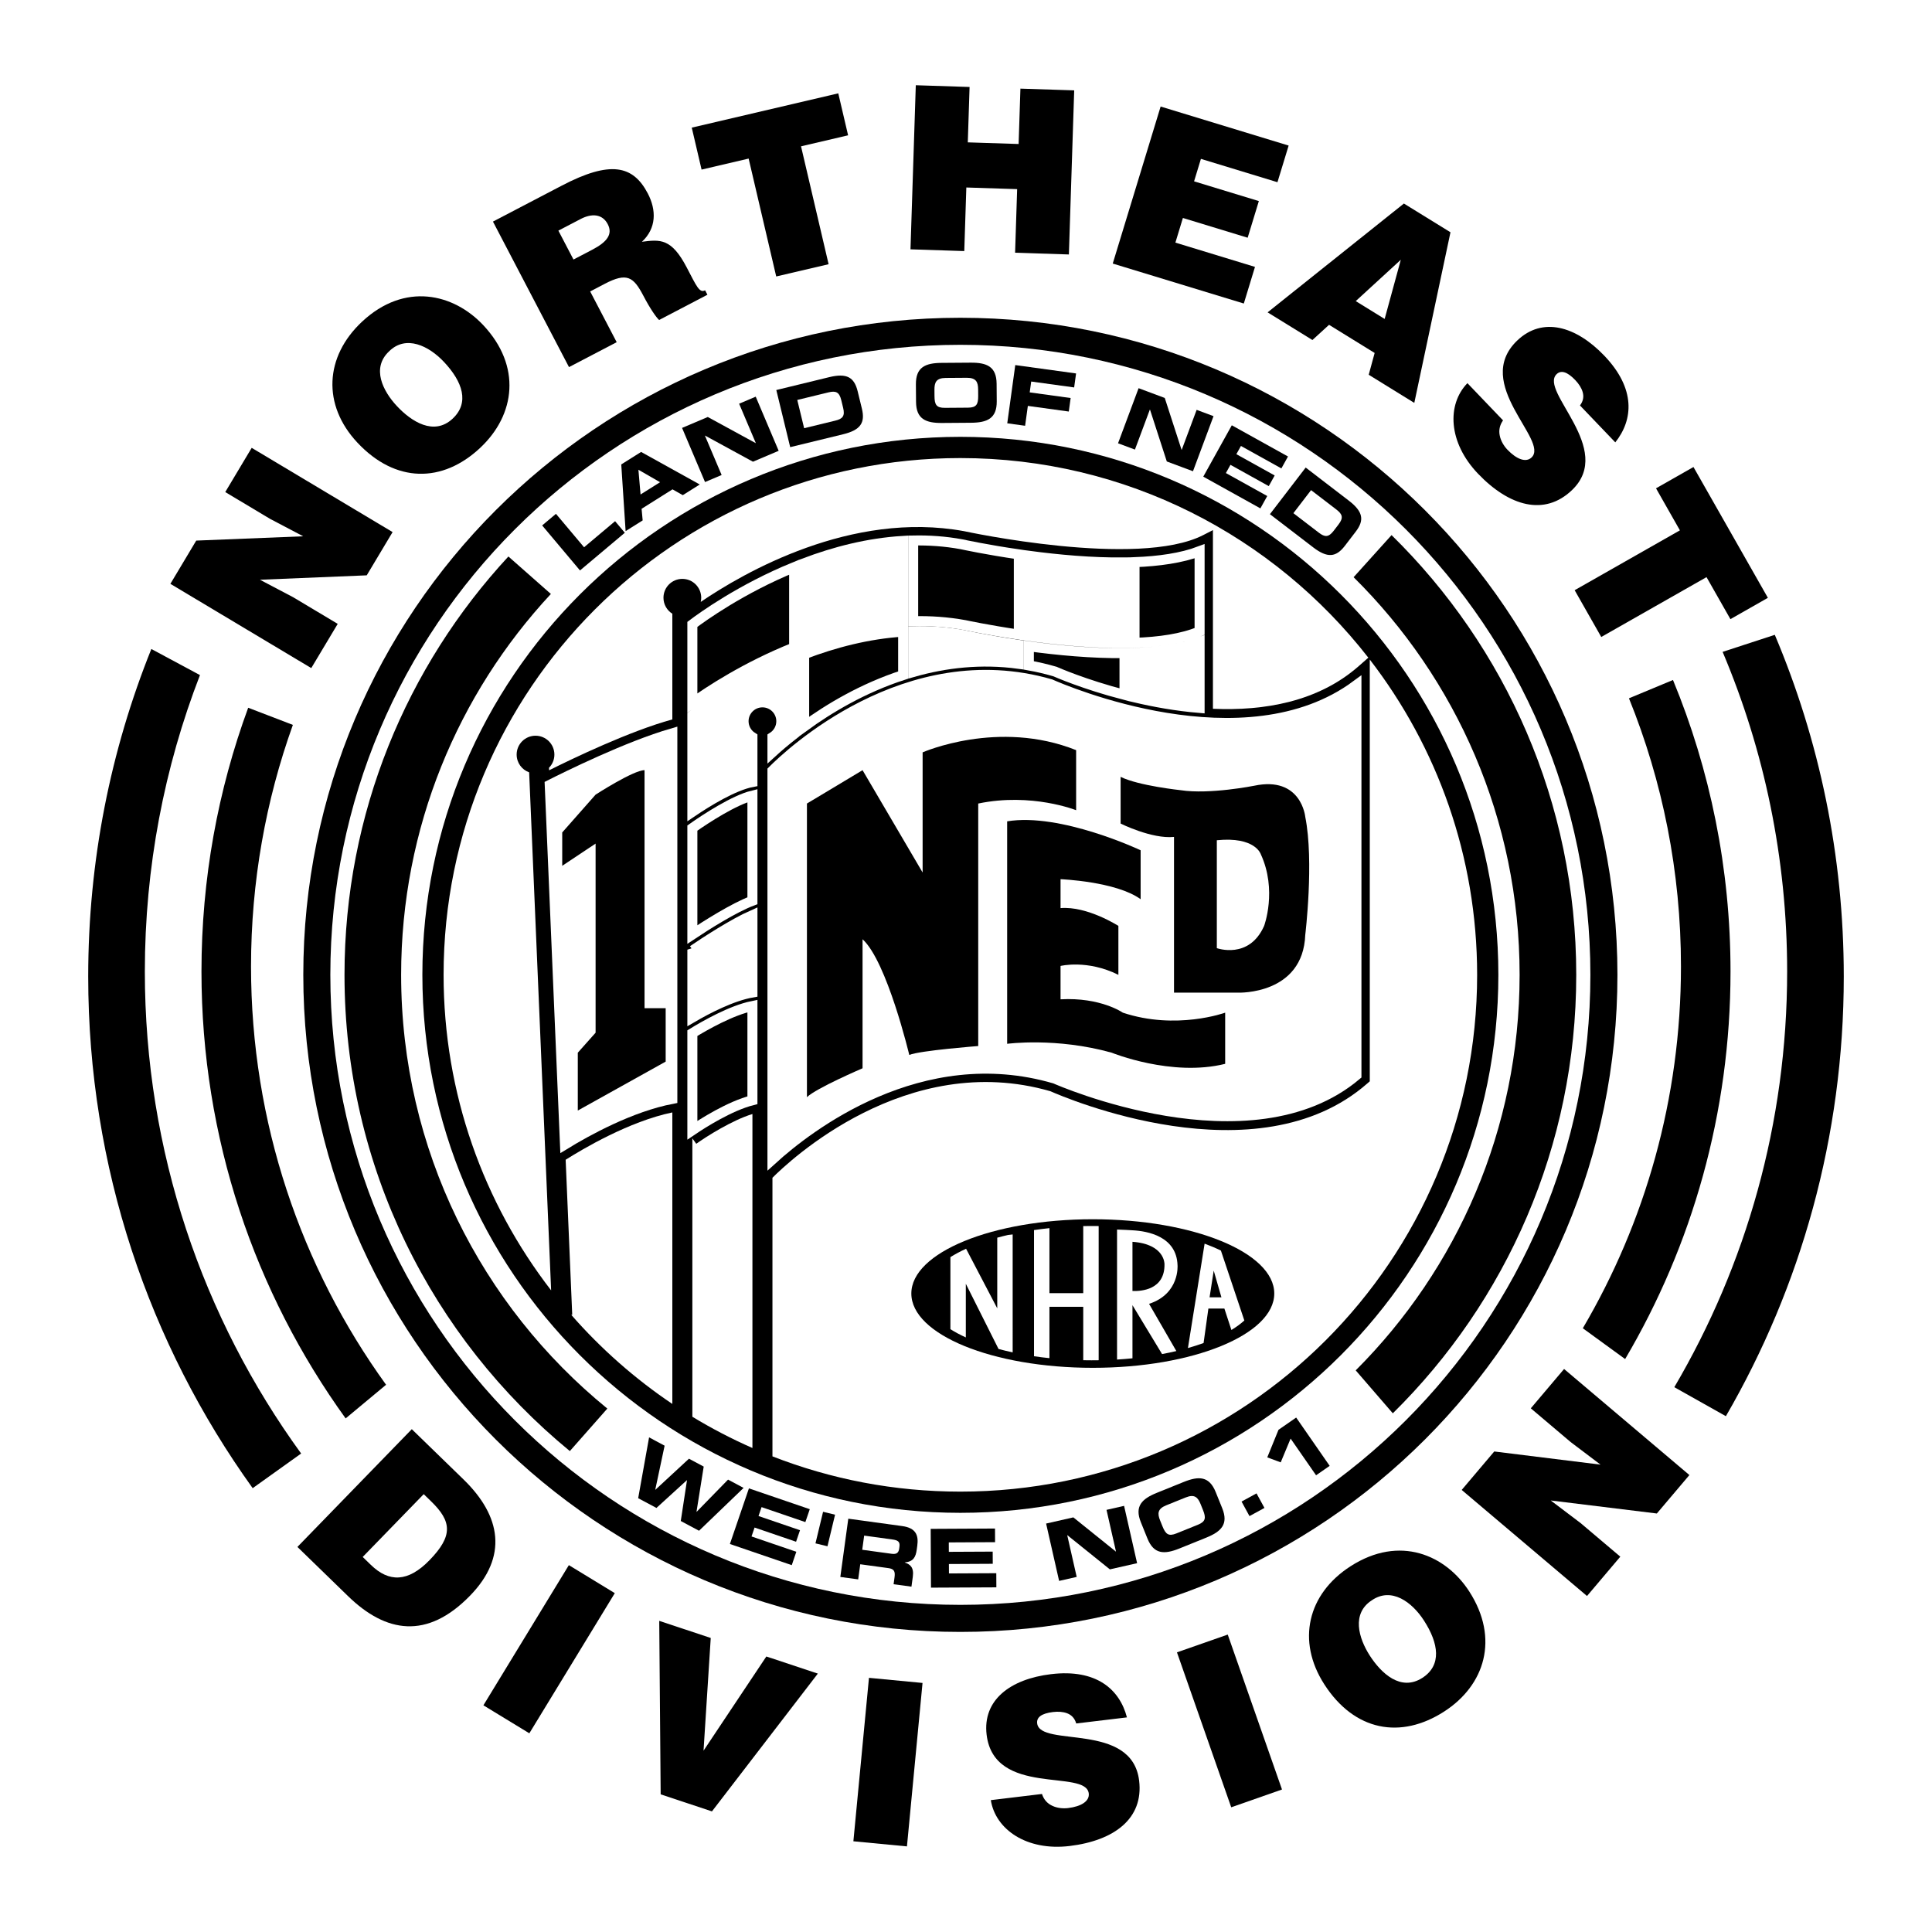 <?xml version="1.0" encoding="utf-8"?>
<!-- Generator: Adobe Illustrator 13.0.0, SVG Export Plug-In . SVG Version: 6.00 Build 14948)  -->
<!DOCTYPE svg PUBLIC "-//W3C//DTD SVG 1.0//EN" "http://www.w3.org/TR/2001/REC-SVG-20010904/DTD/svg10.dtd">
<svg version="1.0" id="Layer_1" xmlns="http://www.w3.org/2000/svg" xmlns:xlink="http://www.w3.org/1999/xlink" x="0px" y="0px"
	 width="192.756px" height="192.756px" viewBox="0 0 192.756 192.756" enable-background="new 0 0 192.756 192.756"
	 xml:space="preserve">
<g>
	<polygon fill-rule="evenodd" clip-rule="evenodd" fill="#FFFFFF" points="0,0 192.756,0 192.756,192.756 0,192.756 0,0 	"/>
	<path fill-rule="evenodd" clip-rule="evenodd" d="M177.072,63.337l-5.206,1.7c4.146,9.802,6.438,20.578,6.438,31.889
		c0,15.134-4.103,29.308-11.258,41.474l5.146,2.893c7.479-12.9,11.762-27.883,11.762-43.867
		C183.955,85.334,181.504,73.815,177.072,63.337L177.072,63.337z"/>
	<path fill-rule="evenodd" clip-rule="evenodd" d="M14.451,96.927c0-10.427,1.948-20.4,5.5-29.573l-4.851-2.604
		c-4.063,10.097-6.299,21.126-6.299,32.676c0,19.049,6.081,36.676,16.409,51.049l4.835-3.457
		C20.236,131.512,14.451,114.895,14.451,96.927L14.451,96.927z"/>
	<polygon fill-rule="evenodd" clip-rule="evenodd" points="30.251,53.505 26.945,51.767 22.474,49.093 25.112,44.681 39.169,53.086 
		36.589,57.401 25.936,57.842 29.242,59.582 33.694,62.243 31.055,66.655 16.999,58.25 19.579,53.935 30.251,53.505 	"/>
	<path fill-rule="evenodd" clip-rule="evenodd" d="M48.222,32.448c3.811,4.067,3.218,8.925-0.318,12.238
		c-3.752,3.516-8.437,3.54-12.248-0.527c-3.516-3.752-3.262-8.573,0.457-12.057C40.38,28.104,45.267,29.293,48.222,32.448
		L48.222,32.448z"/>
	<path fill-rule="evenodd" clip-rule="evenodd" fill="#FFFFFF" d="M39.605,40.521c1.431,1.527,3.685,3.001,5.561,1.243
		c1.693-1.587,0.989-3.67-0.863-5.646c-1.524-1.626-3.806-2.731-5.486-1.063C37.042,36.719,38.19,39.01,39.605,40.521L39.605,40.521
		z"/>
	<path fill-rule="evenodd" clip-rule="evenodd" d="M58.882,29.079l2.645,5.061l-4.759,2.486l-7.586-14.518l6.855-3.582
		c4.839-2.529,7.117-2.051,8.592,0.772c0.875,1.674,0.866,3.475-0.585,4.824c1.827-0.236,2.944-0.358,4.472,2.565
		c0.991,1.896,1.267,2.572,1.832,2.277l0.232,0.443l-4.82,2.519c-0.289-0.26-0.895-1.124-1.569-2.415
		c-0.991-1.895-1.64-2.352-3.858-1.193L58.882,29.079L58.882,29.079z"/>
	<path fill-rule="evenodd" clip-rule="evenodd" fill="#FFFFFF" d="M57.217,25.893l1.875-0.979c1.472-0.77,2.068-1.543,1.542-2.551
		c-0.537-1.028-1.597-1.091-2.706-0.511L55.71,23.01L57.217,25.893L57.217,25.893z"/>
	<polygon fill-rule="evenodd" clip-rule="evenodd" points="69.017,12.734 83.635,9.313 84.615,13.5 79.919,14.598 82.67,26.36 
		77.443,27.583 74.692,15.821 69.996,16.92 69.017,12.734 	"/>
	<polygon fill-rule="evenodd" clip-rule="evenodd" points="90.839,24.876 91.369,8.504 96.735,8.678 96.557,14.203 101.628,14.367 
		101.807,8.842 107.173,9.016 106.643,25.388 101.276,25.214 101.481,18.87 96.411,18.706 96.206,25.05 90.839,24.876 	"/>
	<polygon fill-rule="evenodd" clip-rule="evenodd" points="111.019,26.295 115.796,10.629 128.568,14.524 127.453,18.179 
		119.816,15.851 119.133,18.092 125.595,20.062 124.48,23.718 118.018,21.747 117.269,24.206 125.21,26.628 124.096,30.283 
		111.019,26.295 	"/>
	<polygon fill-rule="evenodd" clip-rule="evenodd" points="126.469,31.164 140.067,20.307 144.714,23.174 141.105,40.197 
		136.557,37.389 137.149,35.215 132.6,32.407 130.941,33.923 126.469,31.164 	"/>
	<polygon fill-rule="evenodd" clip-rule="evenodd" fill="#FFFFFF" points="139.759,25.917 135.263,30.041 138.147,31.821 
		139.759,25.917 	"/>
	<path fill-rule="evenodd" clip-rule="evenodd" d="M157.634,40.453c0.348-0.458,0.39-0.908,0.271-1.329s-0.384-0.829-0.746-1.207
		c-0.817-0.855-1.426-0.997-1.854-0.588c-1.774,1.699,5.838,7.449,1.532,11.57c-2.745,2.626-6.262,1.616-9.376-1.638
		c-2.988-3.123-3.115-6.907-1.057-9.033l3.555,3.714c-0.35,0.491-0.441,1.02-0.324,1.538c0.103,0.501,0.396,1.006,0.758,1.384
		c0.929,0.97,1.854,1.312,2.413,0.777c1.791-1.714-5.953-7.338-1.434-11.664c2.515-2.406,5.856-1.448,8.688,1.51
		c3.146,3.287,2.9,6.387,1.098,8.648L157.634,40.453L157.634,40.453z"/>
	<polygon fill-rule="evenodd" clip-rule="evenodd" points="168.958,46.594 176.382,59.646 172.644,61.772 170.26,57.58 
		159.758,63.552 157.104,58.885 167.605,52.912 165.221,48.719 168.958,46.594 	"/>
	<path fill-rule="evenodd" clip-rule="evenodd" d="M166.914,67.843l-4.392,1.828c3.346,8.263,5.188,17.295,5.188,26.757
		c0,13.168-3.569,25.504-9.792,36.092l4.223,3.074c6.681-11.338,10.513-24.555,10.513-38.667
		C172.654,86.628,170.613,76.806,166.914,67.843L166.914,67.843z"/>
	<path fill-rule="evenodd" clip-rule="evenodd" d="M29.673,154.338l11.412-11.748l5.156,5.01c3.786,3.676,4.424,7.721,0.667,11.588
		c-4.295,4.422-8.408,3.727-12.177,0.064L29.673,154.338L29.673,154.338z"/>
	<path fill-rule="evenodd" clip-rule="evenodd" fill="#FFFFFF" d="M36.187,155.338l0.816,0.793c1.795,1.744,3.693,1.748,5.849-0.471
		c2.378-2.447,2.212-3.877,0.156-5.875l-0.734-0.713L36.187,155.338L36.187,155.338z"/>
	<polygon fill-rule="evenodd" clip-rule="evenodd" points="48.229,170.139 56.755,156.154 61.338,158.949 52.812,172.932 
		48.229,170.139 	"/>
	<polygon fill-rule="evenodd" clip-rule="evenodd" points="65.773,161.713 70.911,163.422 70.192,174.666 76.458,165.268 
		81.596,166.975 71.031,180.723 65.915,179.021 65.773,161.713 	"/>
	<polygon fill-rule="evenodd" clip-rule="evenodd" points="85.142,183.705 86.697,167.398 92.041,167.908 90.487,184.215 
		85.142,183.705 	"/>
	<path fill-rule="evenodd" clip-rule="evenodd" d="M107.374,171.951c-0.159-0.553-0.493-0.855-0.901-1.014
		c-0.408-0.156-0.894-0.189-1.413-0.127c-1.175,0.141-1.653,0.541-1.583,1.129c0.294,2.439,9.463-0.199,10.175,5.719
		c0.454,3.771-2.466,5.979-6.938,6.518c-4.292,0.516-7.395-1.654-7.86-4.576l5.104-0.615c0.184,0.574,0.552,0.965,1.036,1.182
		c0.461,0.221,1.042,0.287,1.562,0.225c1.333-0.16,2.162-0.695,2.069-1.463c-0.296-2.463-9.443,0.357-10.19-5.854
		c-0.416-3.457,2.356-5.555,6.422-6.043c4.518-0.545,6.851,1.512,7.577,4.312L107.374,171.951L107.374,171.951z"/>
	<polygon fill-rule="evenodd" clip-rule="evenodd" points="122.839,180.314 117.425,164.855 122.492,163.082 127.905,178.539 
		122.839,180.314 	"/>
	<path fill-rule="evenodd" clip-rule="evenodd" d="M146.591,158.785c3.017,4.688,1.56,9.357-2.514,11.98
		c-4.323,2.783-8.936,1.965-11.952-2.721c-2.783-4.322-1.667-9.02,2.617-11.777C139.658,153.104,144.251,155.152,146.591,158.785
		L146.591,158.785z"/>
	<path fill-rule="evenodd" clip-rule="evenodd" fill="#FFFFFF" d="M136.663,165.178c1.134,1.76,3.085,3.613,5.246,2.223
		c1.951-1.256,1.633-3.432,0.167-5.709c-1.206-1.873-3.252-3.371-5.205-2.033C134.825,160.977,135.543,163.436,136.663,165.178
		L136.663,165.178z"/>
	<polygon fill-rule="evenodd" clip-rule="evenodd" points="159.684,146.127 156.703,143.873 152.728,140.508 156.049,136.584 
		168.551,147.166 165.303,151.002 154.719,149.703 157.699,151.959 161.658,155.309 158.336,159.234 145.834,148.652 
		149.082,144.814 159.684,146.127 	"/>
	<path fill-rule="evenodd" clip-rule="evenodd" d="M25.045,96.427c0-8.459,1.472-16.574,4.175-24.104l-4.458-1.711
		c-3.015,8.202-4.661,17.066-4.661,26.314c0,16.647,5.333,32.048,14.384,44.589l4.034-3.357
		C30.042,126.426,25.045,112.01,25.045,96.427L25.045,96.427z"/>
	<path fill-rule="evenodd" clip-rule="evenodd" d="M95.816,31.704c-36.205,0-65.556,29.351-65.556,65.556
		s29.351,65.557,65.556,65.557s65.556-29.352,65.556-65.557S132.021,31.704,95.816,31.704L95.816,31.704z"/>
	<path fill-rule="evenodd" clip-rule="evenodd" fill="#FFFFFF" d="M95.816,34.402c-34.715,0-62.858,28.143-62.858,62.858
		s28.143,62.857,62.858,62.857s62.857-28.143,62.857-62.857S130.531,34.402,95.816,34.402L95.816,34.402z"/>
	<polygon fill-rule="evenodd" clip-rule="evenodd" points="54.091,52.422 55.468,51.265 58.273,54.601 61.368,51.999 62.338,53.153 
		57.866,56.913 54.091,52.422 	"/>
	<polygon fill-rule="evenodd" clip-rule="evenodd" points="61.983,46.336 63.964,45.09 69.815,48.337 68.122,49.402 67.097,48.822 
		64.012,50.763 64.119,51.921 62.418,52.99 61.983,46.336 	"/>
	<polygon fill-rule="evenodd" clip-rule="evenodd" fill="#FFFFFF" points="63.908,49.335 65.855,48.111 63.695,46.867 
		63.908,49.335 	"/>
	<polygon fill-rule="evenodd" clip-rule="evenodd" points="68.05,42.693 70.616,41.604 75.391,44.208 75.406,44.202 73.742,40.278 
		75.398,39.576 77.688,44.977 75.123,46.065 70.348,43.461 70.333,43.467 71.997,47.391 70.341,48.094 68.05,42.693 	"/>
	<path fill-rule="evenodd" clip-rule="evenodd" d="M77.452,38.913l5.274-1.283c1.747-0.425,2.501,0,2.844,1.41l0.421,1.731
		c0.343,1.409-0.132,2.133-1.879,2.558l-5.274,1.283L77.452,38.913L77.452,38.913z"/>
	<path fill-rule="evenodd" clip-rule="evenodd" fill="#FFFFFF" d="M80.229,42.722l3.102-0.754c0.748-0.182,0.987-0.465,0.79-1.276
		l-0.188-0.771c-0.197-0.811-0.54-0.953-1.288-0.771l-3.101,0.754L80.229,42.722L80.229,42.722z"/>
	<path fill-rule="evenodd" clip-rule="evenodd" d="M91.379,38.346c-0.012-1.718,0.949-2.129,2.569-2.142l2.884-0.021
		c1.62-0.012,2.587,0.386,2.6,2.104l0.013,1.75c0.013,1.717-0.948,2.129-2.569,2.142l-2.883,0.021
		c-1.62,0.012-2.587-0.386-2.6-2.104L91.379,38.346L91.379,38.346z"/>
	<path fill-rule="evenodd" clip-rule="evenodd" fill="#FFFFFF" d="M93.235,39.523c0.006,0.851,0.187,1.173,1.038,1.167l2.3-0.017
		c0.851-0.006,1.026-0.332,1.021-1.182l-0.005-0.632c-0.005-0.729-0.187-1.173-1.135-1.167l-2.106,0.015
		c-0.948,0.007-1.123,0.454-1.118,1.183L93.235,39.523L93.235,39.523z"/>
	<polygon fill-rule="evenodd" clip-rule="evenodd" points="101.294,36.424 107.36,37.259 107.168,38.655 102.883,38.065 
		102.734,39.148 106.818,39.711 106.633,41.059 102.549,40.497 102.275,42.479 100.494,42.233 101.294,36.424 	"/>
	<polygon fill-rule="evenodd" clip-rule="evenodd" points="113.597,38.73 116.208,39.704 117.885,44.878 117.899,44.884 
		119.389,40.891 121.074,41.52 119.024,47.016 116.413,46.042 114.736,40.868 114.722,40.862 113.232,44.855 111.547,44.226 
		113.597,38.73 	"/>
	<polygon fill-rule="evenodd" clip-rule="evenodd" points="122.897,42.431 128.504,45.545 127.844,46.734 123.809,44.493 
		123.353,45.314 127.175,47.438 126.585,48.5 122.763,46.376 122.307,47.197 126.434,49.489 125.749,50.721 120.051,47.556 
		122.897,42.431 	"/>
	<path fill-rule="evenodd" clip-rule="evenodd" d="M130.268,46.648l4.304,3.302c1.427,1.094,1.568,1.947,0.686,3.097l-1.084,1.414
		c-0.882,1.15-1.743,1.235-3.169,0.141l-4.305-3.302L130.268,46.648L130.268,46.648z"/>
	<path fill-rule="evenodd" clip-rule="evenodd" fill="#FFFFFF" d="M129.042,51.199l2.531,1.942c0.61,0.468,0.981,0.477,1.489-0.185
		l0.482-0.629c0.508-0.662,0.403-1.018-0.207-1.486l-2.531-1.941L129.042,51.199L129.042,51.199z"/>
	<polygon fill-rule="evenodd" clip-rule="evenodd" points="64.759,143.406 66.309,144.236 65.376,148.625 65.391,148.631 
		68.738,145.535 70.209,146.322 69.491,150.824 69.505,150.832 72.638,147.621 74.188,148.449 69.743,152.723 67.921,151.75 
		68.541,147.689 68.526,147.682 65.493,150.449 63.671,149.477 64.759,143.406 	"/>
	<polygon fill-rule="evenodd" clip-rule="evenodd" points="74.72,148.496 80.792,150.572 80.351,151.859 75.981,150.365 
		75.677,151.254 79.817,152.67 79.424,153.82 75.284,152.404 74.98,153.293 79.45,154.822 78.994,156.156 72.822,154.045 
		74.72,148.496 	"/>
	<polygon fill-rule="evenodd" clip-rule="evenodd" points="82.118,150.832 83.314,151.121 82.557,154.271 81.36,153.982 
		82.118,150.832 	"/>
	<path fill-rule="evenodd" clip-rule="evenodd" d="M84.634,151.52l5.378,0.736c1.373,0.188,1.648,0.92,1.505,1.963l-0.05,0.369
		c-0.106,0.779-0.346,1.213-1.19,1.293l-0.002,0.016c0.517,0.17,0.926,0.463,0.796,1.418l-0.135,0.986l-1.782-0.242l0.095-0.699
		c0.084-0.609-0.065-0.834-0.62-0.91l-2.801-0.383l-0.206,1.508l-1.782-0.242L84.634,151.52L84.634,151.52z"/>
	<path fill-rule="evenodd" clip-rule="evenodd" fill="#FFFFFF" d="M86.025,154.621l2.946,0.402c0.481,0.066,0.685-0.102,0.742-0.52
		l0.026-0.193c0.07-0.514-0.174-0.645-0.735-0.721l-2.786-0.381L86.025,154.621L86.025,154.621z"/>
	<polygon fill-rule="evenodd" clip-rule="evenodd" points="92.855,152.535 99.272,152.502 99.279,153.863 94.661,153.887 
		94.666,154.826 99.041,154.805 99.048,156.02 94.672,156.043 94.677,156.982 99.4,156.959 99.407,158.369 92.885,158.4 
		92.855,152.535 	"/>
	<polygon fill-rule="evenodd" clip-rule="evenodd" points="104.37,152.006 107.087,151.389 111.325,154.797 111.341,154.793 
		110.397,150.639 112.15,150.24 113.449,155.959 110.731,156.576 106.494,153.168 106.479,153.172 107.422,157.328 105.668,157.727 
		104.37,152.006 	"/>
	<path fill-rule="evenodd" clip-rule="evenodd" d="M113.823,151.871c-0.643-1.59,0.099-2.328,1.601-2.934l2.673-1.08
		c1.502-0.607,2.547-0.592,3.19,1l0.655,1.621c0.643,1.592-0.1,2.328-1.602,2.936l-2.673,1.08c-1.501,0.605-2.547,0.592-3.189-1
		L113.823,151.871L113.823,151.871z"/>
	<path fill-rule="evenodd" clip-rule="evenodd" fill="#FFFFFF" d="M115.981,152.283c0.318,0.789,0.604,1.023,1.394,0.705
		l2.132-0.861c0.789-0.318,0.832-0.686,0.514-1.475l-0.236-0.586c-0.272-0.676-0.604-1.021-1.483-0.666l-1.952,0.787
		c-0.878,0.355-0.877,0.836-0.604,1.512L115.981,152.283L115.981,152.283z"/>
	<polygon fill-rule="evenodd" clip-rule="evenodd" points="123.869,149.811 125.363,148.996 126.155,150.447 124.661,151.262 
		123.869,149.811 	"/>
	<polygon fill-rule="evenodd" clip-rule="evenodd" points="128.765,143.529 127.777,145.9 126.436,145.402 127.556,142.652 
		129.319,141.43 132.662,146.248 131.305,147.189 128.765,143.529 	"/>
	<path fill-rule="evenodd" clip-rule="evenodd" d="M40.021,97.26c0-14.681,5.67-28.038,14.94-38l-4.238-3.739
		C40.575,66.48,34.371,81.146,34.371,97.26c0,19.145,8.756,36.244,22.481,47.514l3.741-4.24
		C48.04,130.303,40.021,114.717,40.021,97.26L40.021,97.26z"/>
	<path fill-rule="evenodd" clip-rule="evenodd" d="M138.836,53.387l-3.786,4.201c10.226,10.114,16.562,24.153,16.562,39.671
		c0,15.412-6.249,29.365-16.353,39.463l3.703,4.285c11.297-11.143,18.3-26.627,18.3-43.748
		C157.262,80.076,150.207,64.539,138.836,53.387L138.836,53.387z"/>
	<path fill-rule="evenodd" clip-rule="evenodd" d="M95.816,43.583c-29.645,0-53.676,24.032-53.676,53.676
		c0,29.645,24.032,53.676,53.676,53.676c29.644,0,53.676-24.031,53.676-53.676C149.492,67.616,125.46,43.583,95.816,43.583
		L95.816,43.583z"/>
	<path fill="none" stroke="#FFFFFF" stroke-width="1" stroke-miterlimit="2.613" d="M77.068,76.888v38.782
		c3.528-3.205,14.743-11.975,28.153-8.062l0.045,0.014l0.042,0.018c0.194,0.088,19.438,8.574,30.024-0.367V68.354
		c-11.157,8.261-29.23,0.478-30.523-0.097C90.435,64.091,78.638,75.307,77.068,76.888L77.068,76.888z M119.684,54.997
		c-1.797,0.68-4.068,1-6.492,1.093v8.047c2.48-0.084,4.772-0.414,6.492-1.139V54.997L119.684,54.997z M119.684,64.073
		c-1.797,0.671-4.07,0.983-6.492,1.068v4.432c1.973,0.468,4.188,0.868,6.492,1.058V64.073L119.684,64.073z M96.263,62.368
		c0.062,0.014,2.27,0.49,5.387,0.948v-8.005c-3.176-0.46-5.476-0.957-5.725-1.011c-1.616-0.297-3.23-0.407-4.818-0.374v8.052
		C92.804,61.937,94.53,62.051,96.263,62.368L96.263,62.368z M105.266,67.002l0.042,0.019c0.073,0.033,2.867,1.266,6.885,2.305
		v-4.162c-3.25,0.034-6.683-0.295-9.544-0.684v1.908c0.848,0.151,1.705,0.349,2.572,0.602L105.266,67.002L105.266,67.002z
		 M112.192,56.115c-3.243,0.042-6.673-0.279-9.544-0.664v8.007c2.862,0.39,6.313,0.729,9.544,0.7V56.115L112.192,56.115z"/>
	<path fill-rule="evenodd" clip-rule="evenodd" fill="#FFFFFF" d="M51.546,75.286c0-1.041,0.843-1.883,1.883-1.883
		c1.041,0,1.883,0.843,1.883,1.883c0,0.512-0.205,0.976-0.538,1.316l0.011,0.25c2.292-1.146,8.026-3.908,12.294-5.076V61.232
		c-0.531-0.333-0.885-0.922-0.885-1.594c0-1.041,0.843-1.883,1.883-1.883c1.041,0,1.883,0.843,1.883,1.883
		c0,0.143-0.017,0.281-0.047,0.415c4.268-2.906,15.011-9.125,26.273-7.058c0.173,0.038,17.324,3.738,23.858,0.391l0.97-0.497v1.089
		v16.736c5.103,0.226,10.487-0.689,14.542-4.252l0.963-0.846c-9.434-12.118-24.158-19.915-40.704-19.915
		c-28.474,0-51.558,23.083-51.558,51.558c0,11.854,4.004,22.773,10.729,31.482l-2.193-51.685
		C52.068,76.797,51.546,76.104,51.546,75.286L51.546,75.286z"/>
	<path fill="none" stroke="#FFFFFF" stroke-width="1" stroke-miterlimit="2.613" d="M56.369,114.178
		c2.14-1.311,6.537-3.754,10.71-4.547v-36.47c-4.46,1.291-10.554,4.303-12.231,5.152L56.369,114.178L56.369,114.178z"/>
	<path fill-rule="evenodd" clip-rule="evenodd" fill="#FFFFFF" d="M56.435,115.709l0.656,15.469l-0.099,0.004
		c2.957,3.381,6.348,6.373,10.087,8.889v-29.084C62.767,111.879,58.098,114.656,56.435,115.709L56.435,115.709z"/>
	<path fill-rule="evenodd" clip-rule="evenodd" fill="#FFFFFF" d="M69.464,114.115l-0.387-0.541v27.775
		c1.918,1.166,3.921,2.207,5.993,3.119v-33.322C73.054,111.758,70.471,113.396,69.464,114.115L69.464,114.115z"/>
	<path fill="none" stroke="#FFFFFF" stroke-width="1" stroke-miterlimit="2.613" d="M79.232,56.588
		c-5.283,2.159-9.163,4.958-10.155,5.708v7.848c1.608-1.153,5.332-3.622,10.155-5.546V56.588L79.232,56.588z M69.122,94.812
		l-0.044-0.064v6.774c1.496-0.873,3.947-2.15,5.993-2.504V91.3C73.201,92.122,70.294,94.006,69.122,94.812L69.122,94.812z
		 M69.077,93.236c1.336-0.887,4.137-2.675,5.993-3.369v-10.49c-1.779,0.433-4.647,2.284-5.993,3.241V93.236L69.077,93.236z
		 M69.077,112.764c1-0.676,3.721-2.418,5.993-2.994v-9.4c-2.106,0.428-4.792,1.969-5.993,2.707V112.764L69.077,112.764z
		 M76.069,70.073c1.04,0,1.883,0.843,1.883,1.883c0,0.673-0.354,1.261-0.884,1.595v1.5c0.544-0.495,1.273-1.122,2.164-1.815v-7.571
		c-5.294,2.172-9.175,4.976-10.155,5.716v9.617c1.475-0.995,4.114-2.629,5.993-2.98v-4.468c-0.531-0.333-0.885-0.922-0.885-1.595
		C74.186,70.917,75.029,70.073,76.069,70.073L76.069,70.073z M90.108,63.019c-3.524,0.221-6.897,1.117-9.877,2.253v7.213
		c2.456-1.79,5.847-3.829,9.877-5.135V63.019L90.108,63.019z M90.108,53.966c-3.522,0.208-6.896,1.097-9.877,2.229v8.018
		c2.992-1.11,6.358-1.975,9.877-2.19V53.966L90.108,53.966z"/>
	<path fill-rule="evenodd" clip-rule="evenodd" fill="#FFFFFF" d="M136.663,65.802v1.161v40.617v0.303l-0.227,0.197
		c-11.022,9.688-30.291,1.389-31.628,0.795c-14.374-4.166-26.17,7.051-27.741,8.631v27.795c5.811,2.27,12.134,3.518,18.749,3.518
		c28.474,0,51.558-23.084,51.558-51.559C147.374,85.417,143.378,74.508,136.663,65.802L136.663,65.802z"/>
	<path fill="none" stroke="#FFFFFF" stroke-width="1" stroke-miterlimit="2.613" d="M101.649,66.229v-1.89
		c-3.1-0.455-5.337-0.938-5.583-0.992c-1.665-0.305-3.326-0.415-4.96-0.374v4.073C94.3,66.135,97.859,65.711,101.649,66.229
		L101.649,66.229z"/>
	<path fill-rule="evenodd" clip-rule="evenodd" fill="#FFFFFF" d="M67.08,109.631c-4.174,0.793-8.57,3.236-10.71,4.547
		l-1.521-35.865c1.677-0.849,7.771-3.861,12.231-5.152V109.631L67.08,109.631z"/>
	<path fill-rule="evenodd" clip-rule="evenodd" fill="#FFFFFF" d="M135.332,68.354v38.917c-10.586,8.941-29.83,0.455-30.024,0.367
		l-0.042-0.018l-0.045-0.014c-13.41-3.912-24.625,4.857-28.153,8.062V76.888c1.57-1.582,13.367-12.797,27.741-8.631
		C106.102,68.832,124.175,76.615,135.332,68.354L135.332,68.354z"/>
	<path fill-rule="evenodd" clip-rule="evenodd" fill="#FFFFFF" d="M113.191,65.141c2.422-0.085,4.695-0.397,6.492-1.068v6.558
		c-2.304-0.189-4.52-0.589-6.492-1.058V65.141L113.191,65.141z"/>
	<path fill-rule="evenodd" clip-rule="evenodd" fill="#FFFFFF" d="M102.648,55.451c2.871,0.385,6.301,0.707,9.544,0.664v8.043
		c-3.23,0.029-6.682-0.31-9.544-0.7V55.451L102.648,55.451z"/>
	<path fill-rule="evenodd" clip-rule="evenodd" fill="#FFFFFF" d="M91.106,62.974c1.634-0.041,3.295,0.068,4.96,0.374
		c0.246,0.054,2.483,0.537,5.583,0.992v1.89c-3.79-0.518-7.35-0.094-10.543,0.817V62.974L91.106,62.974z"/>
	<path fill-rule="evenodd" clip-rule="evenodd" fill="#FFFFFF" d="M80.231,56.195c2.981-1.132,6.355-2.021,9.877-2.229v8.057
		c-3.519,0.215-6.885,1.08-9.877,2.19V56.195L80.231,56.195z"/>
	<path fill-rule="evenodd" clip-rule="evenodd" fill="#FFFFFF" d="M75.07,99.018c-2.046,0.354-4.497,1.631-5.993,2.504v-6.774
		l0.044,0.064c1.173-0.806,4.08-2.69,5.949-3.512V99.018L75.07,99.018z"/>
	<path fill-rule="evenodd" clip-rule="evenodd" fill="#FFFFFF" d="M75.07,73.551v4.468c-1.879,0.351-4.518,1.985-5.993,2.98v-9.617
		c0.979-0.741,4.86-3.544,10.155-5.716v7.571c-0.891,0.693-1.62,1.32-2.164,1.815v-1.5c0.53-0.333,0.884-0.922,0.884-1.595
		c0-1.04-0.843-1.883-1.883-1.883s-1.883,0.843-1.883,1.883C74.186,72.629,74.54,73.218,75.07,73.551L75.07,73.551z"/>
	<path fill-rule="evenodd" clip-rule="evenodd" d="M56.093,86.384v-3.33l3.33-3.773c0,0,3.773-2.441,4.883-2.441v23.75h2.109v5.326
		l-8.768,4.883v-5.771l1.776-1.996V84.165L56.093,86.384L56.093,86.384z"/>
	<path fill-rule="evenodd" clip-rule="evenodd" d="M80.508,109.467V80.169l5.549-3.329l5.993,10.21V75.064
		c0,0,7.547-3.33,15.315-0.222v5.993c0,0-4.439-1.776-9.767-0.666v24.194c0,0-5.771,0.443-6.88,0.887c0,0-2.22-9.322-4.661-11.542
		v12.874C86.057,106.582,81.396,108.58,80.508,109.467L80.508,109.467z"/>
	<path fill-rule="evenodd" clip-rule="evenodd" d="M100.484,81.945v22.196c0,0,4.883-0.666,10.432,0.887
		c0,0,5.993,2.443,11.32,1.111v-5.105c0,0-4.884,1.775-10.211,0c0,0-2.219-1.555-6.214-1.332v-3.329c0,0,2.663-0.666,5.771,0.888
		v-4.883c0,0-3.107-1.998-5.771-1.776v-2.885c0,0,5.549,0.222,7.99,1.998v-4.883C113.802,84.831,105.812,81.057,100.484,81.945
		L100.484,81.945z"/>
	<path fill-rule="evenodd" clip-rule="evenodd" d="M111.804,77.506v4.661c0,0,3.107,1.554,5.327,1.332v15.537h6.438
		c0,0,6.437,0.223,6.658-5.771c0,0,0.888-7.325,0-11.764c0,0-0.389-4.106-5.104-3.107c0,0-4.439,0.888-7.325,0.444
		C117.797,78.837,113.58,78.394,111.804,77.506L111.804,77.506z"/>
	<path fill-rule="evenodd" clip-rule="evenodd" fill="#FFFFFF" d="M121.403,83.832v10.765c0,0,3.219,1.166,4.717-2.219
		c0,0,1.332-3.551-0.333-7.159C125.787,85.218,125.232,83.443,121.403,83.832L121.403,83.832z"/>
	<path fill-rule="evenodd" clip-rule="evenodd" d="M109.029,121.645c-9.999,0-18.105,3.318-18.105,7.41
		c0,4.094,8.106,7.412,18.105,7.412c10,0,18.105-3.318,18.105-7.412C127.135,124.963,119.029,121.645,109.029,121.645
		L109.029,121.645z"/>
	<path fill-rule="evenodd" clip-rule="evenodd" fill="#FFFFFF" d="M108.903,122.318c-0.277,0-0.554,0.002-0.828,0.008v6.691h-3.372
		v-6.486c-0.523,0.055-1.037,0.119-1.539,0.193v12.588c0.502,0.074,1.016,0.139,1.539,0.191v-5.125h3.372v5.332
		c0.274,0.006,0.551,0.008,0.828,0.008c0.238,0,0.475-0.002,0.711-0.006v-13.389C109.378,122.32,109.142,122.318,108.903,122.318
		L108.903,122.318z"/>
	<path fill-rule="evenodd" clip-rule="evenodd" fill="#FFFFFF" d="M100.57,123.213c-0.367,0.084-0.726,0.176-1.074,0.271v7.051
		l-3.11-5.947c-0.573,0.262-1.097,0.541-1.564,0.836v7.189c0.46,0.291,0.975,0.566,1.538,0.822v-5.352l3.264,6.504
		c0.454,0.123,0.925,0.236,1.41,0.34V123.16C100.862,123.178,100.709,123.195,100.57,123.213L100.57,123.213z"/>
	<path fill-rule="evenodd" clip-rule="evenodd" fill="#FFFFFF" d="M121.81,124.771c-0.501-0.246-1.045-0.477-1.626-0.691
		l-1.664,10.414c0.546-0.154,1.067-0.322,1.562-0.502l0.479-3.436h1.597l0.7,2.137c0.491-0.301,0.924-0.617,1.291-0.947
		L121.81,124.771L121.81,124.771z"/>
	<path fill-rule="evenodd" clip-rule="evenodd" fill="#FFFFFF" d="M117.483,126.238c-0.088-2.891-2.991-3.414-4.497-3.492
		c0,0-1.174-0.072-1.538-0.074v12.971c0.521-0.033,1.034-0.074,1.538-0.125v-5.301l2.954,4.879c0.487-0.092,0.962-0.191,1.423-0.301
		l-2.721-4.711C117.72,129.078,117.483,126.238,117.483,126.238L117.483,126.238z"/>
	<path fill-rule="evenodd" clip-rule="evenodd" d="M112.986,128.803v-4.908c3.247,0.234,3.195,2.225,3.195,2.225
		C116.23,128.699,113.837,128.836,112.986,128.803L112.986,128.803z"/>
	<polygon fill-rule="evenodd" clip-rule="evenodd" points="120.679,129.432 121.861,129.432 121.093,126.77 120.679,129.432 	"/>
</g>
</svg>
